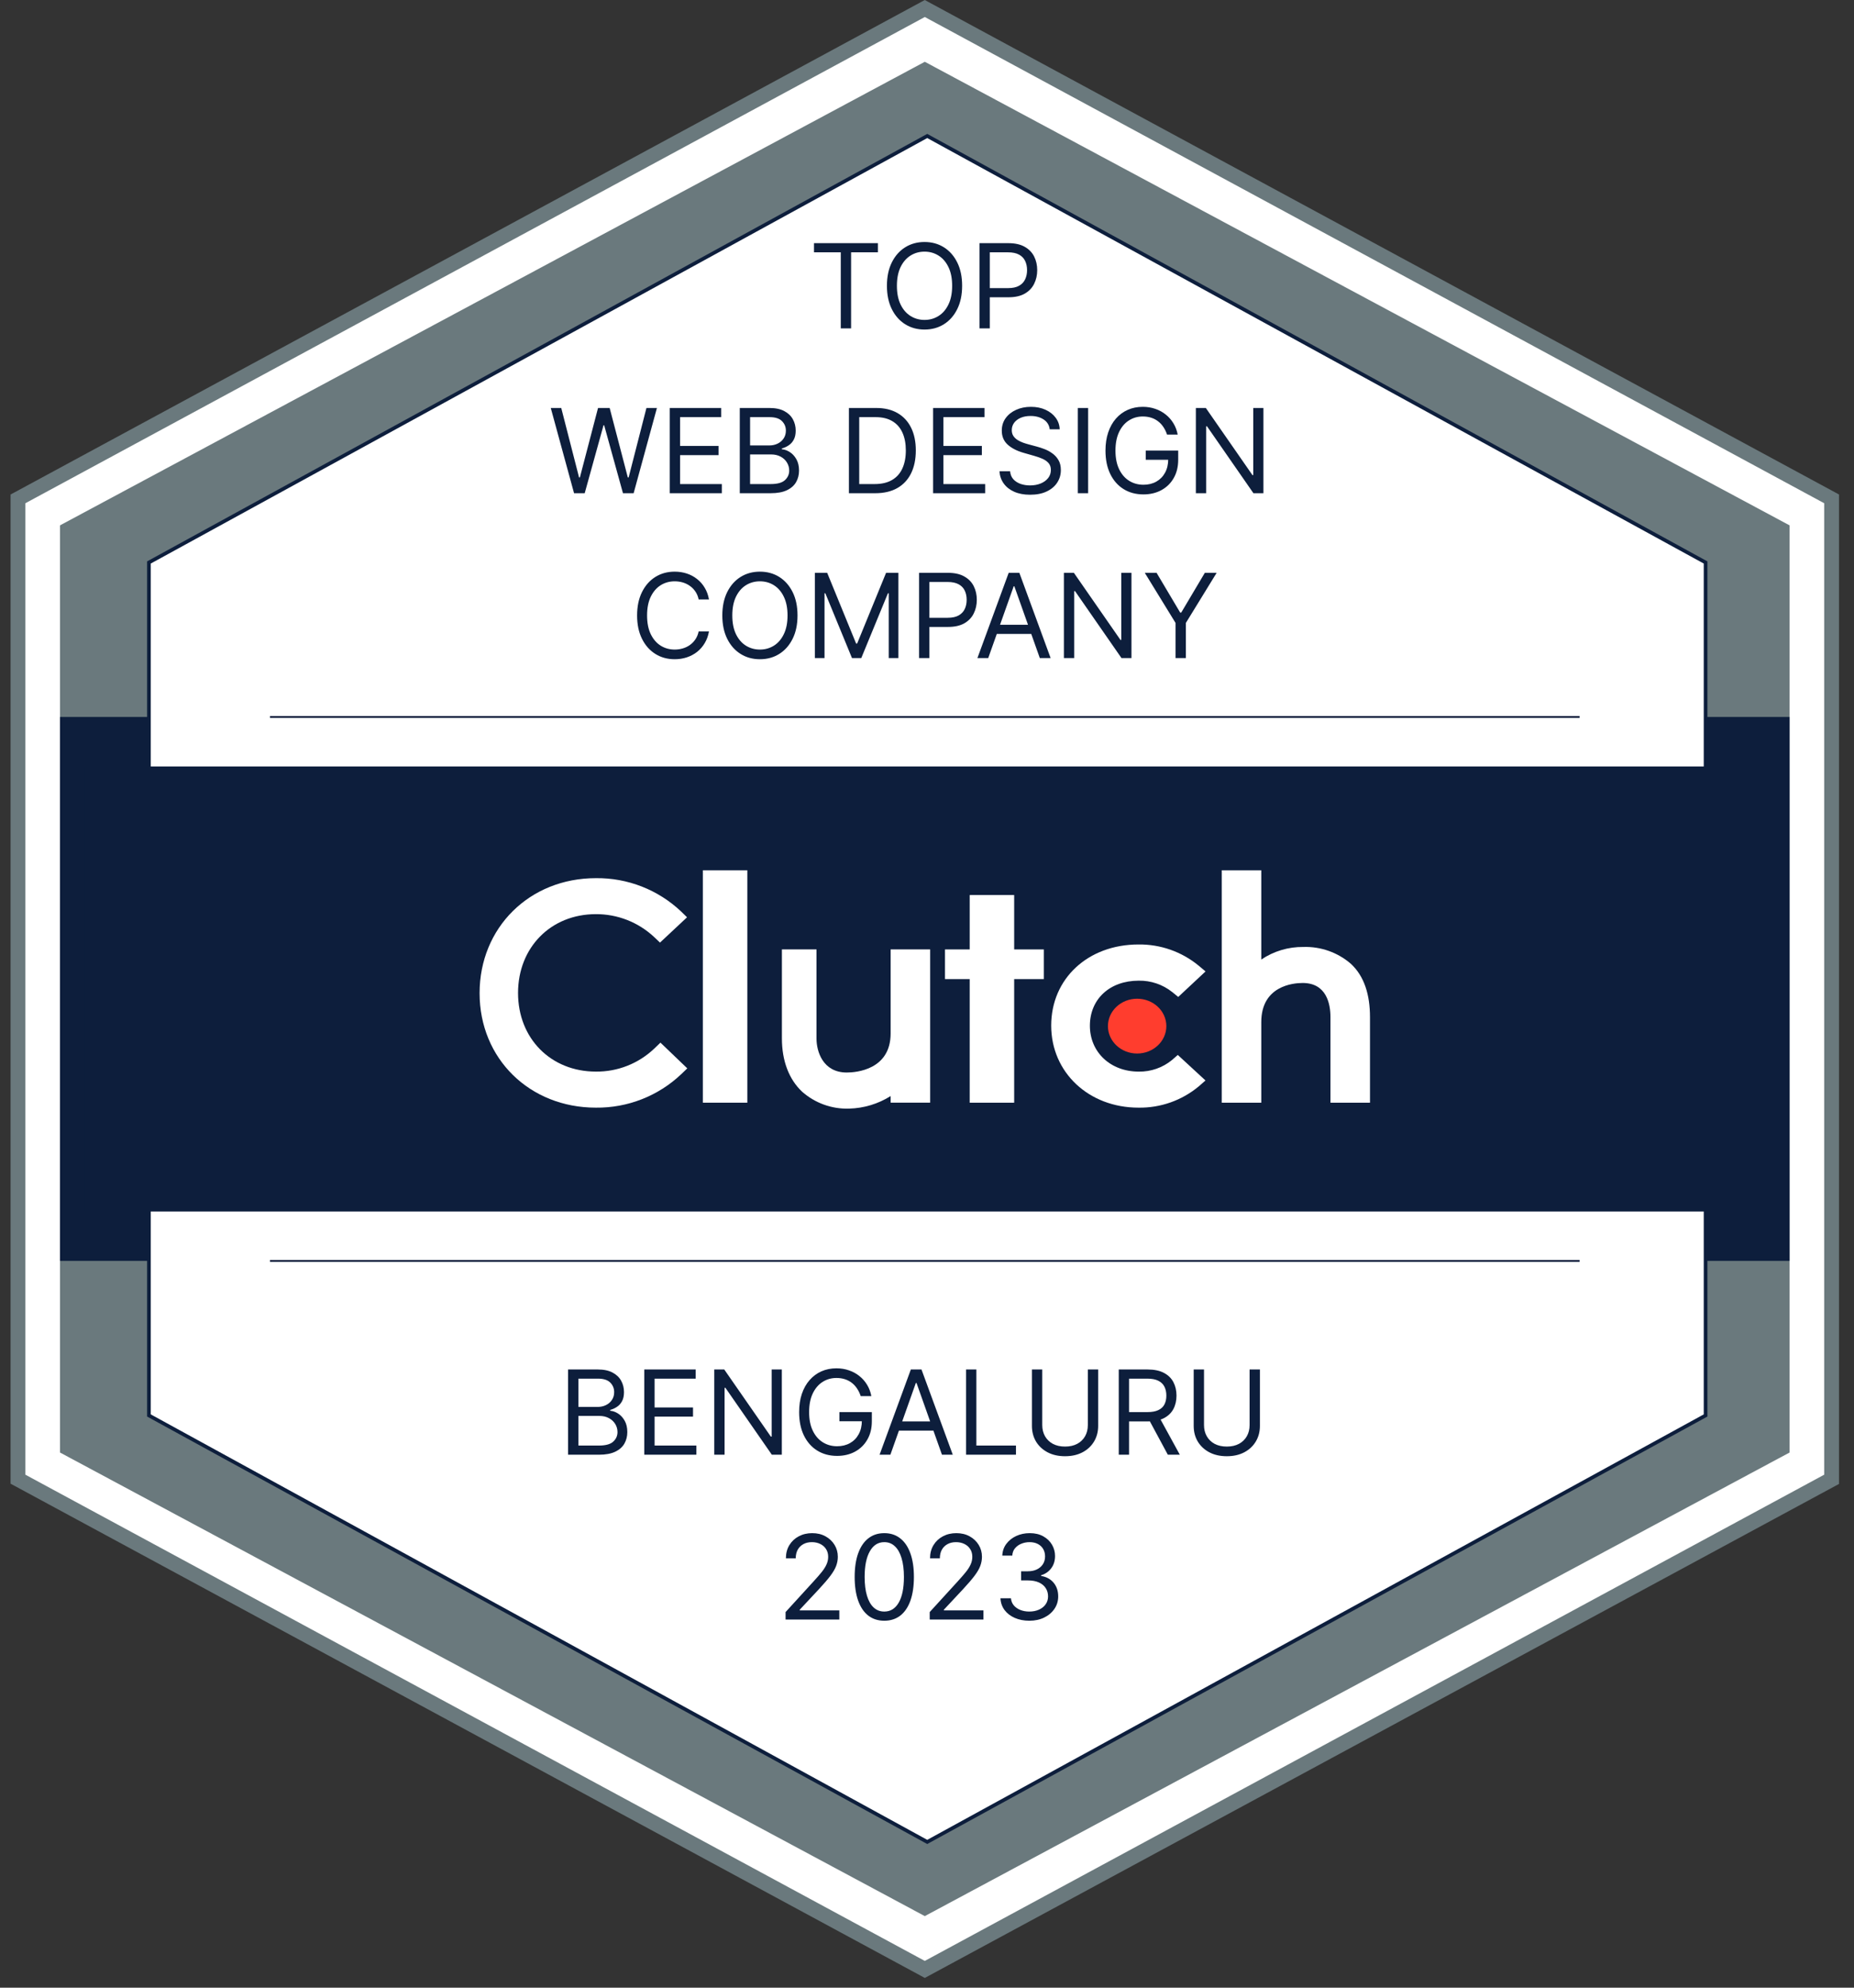 <svg xmlns="http://www.w3.org/2000/svg" width="112" height="120" viewBox="0 0 112 120" fill="none"><rect x="0" y="0" width="112" height="120" fill="#333333" stroke="none"/><g clip-path="url(#clip0_889_230)"><path d="M110.796 30.108V89.301L56.016 118.897L1.236 89.301V30.108L56.016 0.512L110.796 30.108Z" fill="white"></path><path d="M55.867 119.412L55.658 119.298L0.639 89.573V29.853L0.874 29.728L55.867 0L56.075 0.114L111.094 29.853V89.588L55.867 119.412ZM1.534 89.03L55.867 118.384L110.199 89.03V30.381L55.867 1.027L1.534 30.381V89.03Z" fill="#6A797D"></path><path d="M108.109 31.718V87.691L55.867 115.679L3.624 87.691V31.718L55.867 3.73L108.109 31.718Z" fill="#6A797D"></path><path d="M108.109 43.285H3.624V76.123H108.109V43.285Z" fill="#0D1E3C"></path><path d="M103.034 33.957V85.454L56.015 111.201L8.997 85.454V33.957L56.015 8.209L103.034 33.957Z" fill="white" stroke="#0D1E3C" stroke-width="0.221" stroke-miterlimit="10"></path><path d="M106.616 46.273H5.116V73.141H106.616V46.273Z" fill="#0D1E3C"></path><path d="M16.311 76.125H95.422" stroke="#0D1E3C" stroke-width="0.111" stroke-miterlimit="10"></path><path d="M16.311 43.285H95.422" stroke="#0D1E3C" stroke-width="0.111" stroke-miterlimit="10"></path><path d="M45.146 52.541H42.459V66.572H45.146V52.541Z" fill="white"></path><path d="M53.803 62.391C53.803 64.576 51.734 64.75 51.155 64.75C49.704 64.75 49.325 63.472 49.325 62.702V57.316H47.235V62.69C47.235 64.046 47.662 65.164 48.456 65.909C49.238 66.598 50.253 66.964 51.295 66.929C52.184 66.907 53.051 66.645 53.803 66.171V66.571H56.191V57.316H53.803V62.391Z" fill="white"></path><path d="M61.266 54.035H58.58V57.319H57.087V59.11H58.58V66.573H61.266V59.11H63.057V57.319H61.266V54.035Z" fill="white"></path><path d="M70.794 64C70.229 64.461 69.52 64.708 68.79 64.695C67.089 64.695 65.84 63.528 65.84 61.925C65.84 60.322 67.034 59.205 68.79 59.205C69.522 59.192 70.235 59.434 70.808 59.888L71.178 60.187L72.826 58.647L72.413 58.3C71.391 57.457 70.1 57.002 68.775 57.02C65.721 57.02 63.503 59.083 63.503 61.916C63.503 64.749 65.775 66.871 68.775 66.871C70.107 66.892 71.403 66.434 72.426 65.579L72.823 65.23L71.151 63.689L70.793 64H70.794Z" fill="white"></path><path d="M81.609 58.189C80.813 57.5 79.787 57.136 78.735 57.17C77.83 57.159 76.945 57.424 76.194 57.929V52.541H73.806V66.572H76.194V61.706C76.194 59.521 78.113 59.344 78.693 59.344C80.143 59.344 80.373 60.624 80.373 61.395V66.572H82.761V61.407C82.761 60.052 82.415 58.935 81.609 58.189Z" fill="white"></path><path d="M68.694 63.603C69.669 63.603 70.459 62.862 70.459 61.949C70.459 61.035 69.669 60.295 68.694 60.295C67.72 60.295 66.93 61.035 66.93 61.949C66.93 62.862 67.72 63.603 68.694 63.603Z" fill="#FF3D2E"></path><path d="M39.513 63.315C38.564 64.213 37.303 64.709 35.996 64.694C33.274 64.694 31.295 62.694 31.295 59.948C31.295 57.201 33.274 55.189 35.996 55.189C37.295 55.182 38.549 55.672 39.501 56.556L39.871 56.906L41.504 55.378L41.146 55.029C39.756 53.714 37.909 52.993 35.996 53.016C31.987 53.016 28.972 56.002 28.972 59.96C28.972 63.918 31.999 66.871 35.996 66.871C37.915 66.893 39.769 66.166 41.16 64.844L41.519 64.499L39.898 62.946L39.513 63.316V63.315Z" fill="white"></path><path d="M49.173 15.233V14.68H53.033V15.233H51.414V19.826H50.791V15.233H49.173ZM58.122 17.253C58.122 17.796 58.024 18.265 57.828 18.66C57.632 19.056 57.364 19.36 57.022 19.575C56.68 19.789 56.29 19.896 55.851 19.896C55.412 19.896 55.022 19.789 54.68 19.575C54.338 19.36 54.069 19.056 53.873 18.66C53.677 18.265 53.579 17.796 53.579 17.253C53.579 16.71 53.677 16.241 53.873 15.846C54.069 15.45 54.338 15.146 54.68 14.931C55.022 14.717 55.412 14.61 55.851 14.61C56.29 14.61 56.68 14.717 57.022 14.931C57.364 15.146 57.632 15.45 57.828 15.846C58.024 16.241 58.122 16.71 58.122 17.253ZM57.519 17.253C57.519 16.807 57.445 16.431 57.296 16.125C57.148 15.818 56.948 15.586 56.695 15.429C56.444 15.271 56.162 15.192 55.851 15.192C55.539 15.192 55.257 15.271 55.004 15.429C54.753 15.586 54.552 15.818 54.403 16.125C54.256 16.431 54.182 16.807 54.182 17.253C54.182 17.699 54.256 18.075 54.403 18.381C54.552 18.688 54.753 18.92 55.004 19.077C55.257 19.235 55.539 19.314 55.851 19.314C56.162 19.314 56.444 19.235 56.695 19.077C56.948 18.92 57.148 18.688 57.296 18.381C57.445 18.075 57.519 17.699 57.519 17.253ZM59.17 19.826V14.68H60.909C61.313 14.68 61.643 14.753 61.899 14.898C62.157 15.043 62.348 15.238 62.472 15.484C62.596 15.73 62.658 16.005 62.658 16.308C62.658 16.611 62.596 16.887 62.472 17.135C62.35 17.383 62.161 17.581 61.904 17.728C61.648 17.874 61.32 17.947 60.919 17.947H59.673V17.394H60.899C61.175 17.394 61.398 17.346 61.565 17.25C61.733 17.155 61.854 17.026 61.929 16.863C62.006 16.699 62.045 16.514 62.045 16.308C62.045 16.102 62.006 15.918 61.929 15.755C61.854 15.593 61.732 15.466 61.562 15.373C61.393 15.28 61.169 15.233 60.889 15.233H59.793V19.826H59.17Z" fill="#0D1E3C"></path><path d="M34.679 29.777L33.272 24.631H33.905L34.981 28.823H35.031L36.127 24.631H36.83L37.926 28.823H37.976L39.051 24.631H39.685L38.278 29.777H37.634L36.498 25.676H36.458L35.322 29.777H34.679ZM40.461 29.777V24.631H43.567V25.184H41.084V26.923H43.406V27.476H41.084V29.224H43.607V29.777H40.461ZM44.69 29.777V24.631H46.49C46.848 24.631 47.144 24.693 47.377 24.817C47.609 24.939 47.783 25.104 47.897 25.312C48.011 25.518 48.068 25.747 48.068 25.998C48.068 26.219 48.028 26.402 47.95 26.546C47.873 26.69 47.77 26.804 47.643 26.887C47.517 26.971 47.381 27.033 47.233 27.073V27.124C47.391 27.134 47.549 27.189 47.708 27.29C47.867 27.39 48.001 27.534 48.108 27.722C48.215 27.909 48.269 28.139 48.269 28.41C48.269 28.668 48.21 28.9 48.093 29.106C47.975 29.312 47.79 29.476 47.537 29.596C47.285 29.717 46.955 29.777 46.55 29.777H44.69ZM45.313 29.224H46.55C46.957 29.224 47.246 29.146 47.417 28.988C47.589 28.829 47.676 28.637 47.676 28.41C47.676 28.236 47.631 28.075 47.542 27.928C47.454 27.779 47.327 27.66 47.163 27.571C46.999 27.481 46.804 27.435 46.58 27.435H45.313V29.224ZM45.313 26.893H46.469C46.657 26.893 46.826 26.856 46.977 26.782C47.13 26.708 47.25 26.604 47.339 26.47C47.429 26.336 47.475 26.179 47.475 25.998C47.475 25.772 47.396 25.58 47.238 25.422C47.081 25.263 46.831 25.184 46.49 25.184H45.313V26.893ZM52.871 29.777H51.283V24.631H52.941C53.441 24.631 53.868 24.734 54.223 24.94C54.578 25.144 54.85 25.439 55.04 25.822C55.229 26.204 55.324 26.661 55.324 27.194C55.324 27.73 55.228 28.192 55.037 28.579C54.846 28.964 54.568 29.261 54.203 29.468C53.838 29.674 53.394 29.777 52.871 29.777ZM51.906 29.224H52.831C53.256 29.224 53.609 29.142 53.889 28.978C54.169 28.814 54.377 28.58 54.514 28.277C54.652 27.974 54.721 27.613 54.721 27.194C54.721 26.779 54.653 26.421 54.517 26.121C54.381 25.82 54.178 25.588 53.909 25.428C53.639 25.265 53.303 25.184 52.901 25.184H51.906V29.224ZM56.369 29.777V24.631H59.475V25.184H56.992V26.923H59.314V27.476H56.992V29.224H59.515V29.777H56.369ZM63.413 25.918C63.382 25.663 63.26 25.465 63.046 25.325C62.831 25.184 62.568 25.113 62.257 25.113C62.029 25.113 61.829 25.15 61.658 25.224C61.489 25.298 61.357 25.399 61.261 25.528C61.168 25.657 61.121 25.804 61.121 25.968C61.121 26.105 61.153 26.223 61.219 26.322C61.286 26.419 61.371 26.501 61.475 26.566C61.579 26.63 61.688 26.682 61.802 26.724C61.916 26.764 62.02 26.797 62.116 26.822L62.639 26.963C62.773 26.998 62.922 27.047 63.086 27.109C63.252 27.171 63.41 27.255 63.561 27.363C63.713 27.468 63.839 27.604 63.938 27.77C64.037 27.935 64.086 28.139 64.086 28.38C64.086 28.658 64.013 28.91 63.867 29.134C63.723 29.358 63.512 29.537 63.234 29.669C62.958 29.802 62.622 29.868 62.226 29.868C61.858 29.868 61.539 29.808 61.269 29.689C61.001 29.57 60.79 29.405 60.636 29.192C60.483 28.979 60.397 28.732 60.377 28.451H61.02C61.037 28.645 61.102 28.806 61.216 28.933C61.332 29.059 61.478 29.152 61.654 29.215C61.831 29.275 62.022 29.305 62.226 29.305C62.464 29.305 62.678 29.266 62.867 29.189C63.056 29.111 63.206 29.002 63.317 28.863C63.428 28.722 63.483 28.558 63.483 28.37C63.483 28.199 63.435 28.06 63.34 27.953C63.244 27.846 63.118 27.759 62.963 27.692C62.807 27.625 62.639 27.566 62.458 27.516L61.824 27.335C61.422 27.219 61.104 27.054 60.87 26.84C60.635 26.625 60.518 26.345 60.518 25.998C60.518 25.71 60.596 25.459 60.751 25.244C60.909 25.028 61.12 24.86 61.385 24.742C61.651 24.621 61.948 24.561 62.277 24.561C62.608 24.561 62.903 24.62 63.161 24.739C63.419 24.856 63.624 25.017 63.774 25.221C63.927 25.426 64.007 25.658 64.016 25.918H63.413ZM65.734 24.631V29.777H65.111V24.631H65.734ZM70.501 26.239C70.446 26.07 70.373 25.918 70.283 25.784C70.194 25.649 70.088 25.533 69.963 25.438C69.841 25.342 69.702 25.269 69.546 25.219C69.391 25.169 69.22 25.144 69.034 25.144C68.729 25.144 68.452 25.222 68.202 25.38C67.952 25.537 67.754 25.769 67.606 26.076C67.459 26.383 67.385 26.759 67.385 27.204C67.385 27.65 67.46 28.026 67.609 28.332C67.758 28.639 67.96 28.871 68.215 29.029C68.469 29.186 68.756 29.265 69.074 29.265C69.369 29.265 69.629 29.202 69.853 29.076C70.079 28.949 70.255 28.77 70.381 28.538C70.508 28.306 70.572 28.032 70.572 27.717L70.763 27.757H69.215V27.204H71.175V27.757C71.175 28.181 71.084 28.549 70.903 28.863C70.724 29.176 70.476 29.419 70.159 29.591C69.845 29.762 69.483 29.848 69.074 29.848C68.618 29.848 68.218 29.741 67.873 29.526C67.529 29.312 67.261 29.007 67.069 28.611C66.878 28.216 66.782 27.747 66.782 27.204C66.782 26.797 66.837 26.431 66.946 26.106C67.056 25.779 67.212 25.501 67.413 25.272C67.614 25.042 67.852 24.866 68.127 24.744C68.401 24.622 68.704 24.561 69.034 24.561C69.305 24.561 69.558 24.602 69.793 24.684C70.029 24.764 70.239 24.879 70.423 25.028C70.609 25.175 70.764 25.352 70.888 25.558C71.012 25.763 71.098 25.99 71.145 26.239H70.501ZM76.323 24.631V29.777H75.72L72.915 25.737H72.865V29.777H72.242V24.631H72.845L75.66 28.682H75.71V24.631H76.323Z" fill="#0D1E3C"></path><path d="M42.829 36.19H42.206C42.169 36.011 42.104 35.854 42.012 35.718C41.922 35.582 41.811 35.468 41.681 35.376C41.551 35.282 41.408 35.212 41.251 35.165C41.093 35.118 40.929 35.095 40.758 35.095C40.447 35.095 40.164 35.173 39.911 35.331C39.66 35.489 39.46 35.721 39.311 36.027C39.163 36.334 39.09 36.71 39.09 37.155C39.09 37.601 39.163 37.977 39.311 38.284C39.46 38.59 39.66 38.822 39.911 38.98C40.164 39.137 40.447 39.216 40.758 39.216C40.929 39.216 41.093 39.192 41.251 39.145C41.408 39.099 41.551 39.029 41.681 38.937C41.811 38.843 41.922 38.728 42.012 38.593C42.104 38.455 42.169 38.298 42.206 38.12H42.829C42.782 38.383 42.697 38.619 42.572 38.826C42.449 39.034 42.294 39.211 42.11 39.357C41.926 39.501 41.719 39.61 41.489 39.686C41.262 39.761 41.018 39.799 40.758 39.799C40.319 39.799 39.929 39.692 39.587 39.477C39.245 39.263 38.977 38.958 38.781 38.562C38.585 38.167 38.487 37.698 38.487 37.155C38.487 36.613 38.585 36.144 38.781 35.748C38.977 35.353 39.245 35.048 39.587 34.833C39.929 34.619 40.319 34.512 40.758 34.512C41.018 34.512 41.262 34.55 41.489 34.625C41.719 34.7 41.926 34.811 42.11 34.957C42.294 35.101 42.449 35.276 42.572 35.484C42.697 35.69 42.782 35.926 42.829 36.19ZM48.178 37.155C48.178 37.698 48.08 38.167 47.884 38.562C47.688 38.958 47.419 39.263 47.078 39.477C46.736 39.692 46.345 39.799 45.907 39.799C45.468 39.799 45.077 39.692 44.736 39.477C44.394 39.263 44.125 38.958 43.929 38.562C43.733 38.167 43.635 37.698 43.635 37.155C43.635 36.613 43.733 36.144 43.929 35.748C44.125 35.353 44.394 35.048 44.736 34.833C45.077 34.619 45.468 34.512 45.907 34.512C46.345 34.512 46.736 34.619 47.078 34.833C47.419 35.048 47.688 35.353 47.884 35.748C48.08 36.144 48.178 36.613 48.178 37.155ZM47.575 37.155C47.575 36.71 47.501 36.334 47.351 36.027C47.204 35.721 47.004 35.489 46.751 35.331C46.499 35.173 46.218 35.095 45.907 35.095C45.595 35.095 45.313 35.173 45.06 35.331C44.808 35.489 44.608 35.721 44.459 36.027C44.312 36.334 44.238 36.71 44.238 37.155C44.238 37.601 44.312 37.977 44.459 38.284C44.608 38.59 44.808 38.822 45.06 38.98C45.313 39.137 45.595 39.216 45.907 39.216C46.218 39.216 46.499 39.137 46.751 38.98C47.004 38.822 47.204 38.59 47.351 38.284C47.501 37.977 47.575 37.601 47.575 37.155ZM49.226 34.582H49.97L51.719 38.854H51.779L53.528 34.582H54.272V39.728H53.689V35.819H53.639L52.03 39.728H51.468L49.859 35.819H49.809V39.728H49.226V34.582ZM55.521 39.728V34.582H57.26C57.664 34.582 57.994 34.655 58.25 34.801C58.508 34.945 58.699 35.14 58.823 35.386C58.947 35.633 59.009 35.907 59.009 36.211C59.009 36.514 58.947 36.789 58.823 37.037C58.701 37.285 58.512 37.483 58.255 37.63C57.999 37.776 57.671 37.849 57.27 37.849H56.024V37.296H57.25C57.527 37.296 57.749 37.248 57.916 37.153C58.084 37.057 58.205 36.928 58.281 36.766C58.358 36.602 58.396 36.417 58.396 36.211C58.396 36.004 58.358 35.82 58.281 35.658C58.205 35.495 58.083 35.368 57.914 35.276C57.744 35.182 57.52 35.135 57.24 35.135H56.145V39.728H55.521ZM59.699 39.728H59.046L60.935 34.582H61.579L63.468 39.728H62.815L61.277 35.396H61.237L59.699 39.728ZM59.94 37.718H62.574V38.271H59.94V37.718ZM68.351 34.582V39.728H67.748L64.943 35.688H64.893V39.728H64.27V34.582H64.873L67.687 38.633H67.738V34.582H68.351ZM69.156 34.582H69.869L71.296 36.984H71.357L72.784 34.582H73.498L71.638 37.608V39.728H71.015V37.608L69.156 34.582Z" fill="#0D1E3C"></path><path d="M34.318 87.824V82.678H36.117C36.475 82.678 36.771 82.74 37.004 82.864C37.237 82.986 37.41 83.151 37.524 83.359C37.638 83.565 37.695 83.794 37.695 84.045C37.695 84.266 37.656 84.449 37.577 84.593C37.5 84.737 37.398 84.851 37.27 84.934C37.145 85.018 37.008 85.08 36.861 85.12V85.171C37.018 85.181 37.176 85.236 37.336 85.337C37.495 85.437 37.628 85.581 37.735 85.769C37.842 85.956 37.896 86.186 37.896 86.457C37.896 86.715 37.837 86.947 37.72 87.153C37.603 87.359 37.418 87.523 37.165 87.643C36.912 87.764 36.583 87.824 36.177 87.824H34.318ZM34.941 87.271H36.177C36.584 87.271 36.873 87.193 37.044 87.035C37.217 86.876 37.303 86.683 37.303 86.457C37.303 86.283 37.258 86.122 37.17 85.975C37.081 85.826 36.954 85.707 36.79 85.618C36.626 85.528 36.432 85.482 36.207 85.482H34.941V87.271ZM34.941 84.939H36.097C36.284 84.939 36.453 84.903 36.604 84.829C36.757 84.755 36.877 84.651 36.966 84.517C37.057 84.383 37.102 84.226 37.102 84.045C37.102 83.819 37.023 83.627 36.866 83.469C36.708 83.31 36.459 83.231 36.117 83.231H34.941V84.939ZM38.92 87.824V82.678H42.026V83.231H39.543V84.97H41.865V85.522H39.543V87.271H42.066V87.824H38.92ZM47.23 82.678V87.824H46.627L43.822 83.784H43.772V87.824H43.149V82.678H43.752L46.566 86.729H46.617V82.678H47.23ZM51.995 84.286C51.94 84.117 51.867 83.965 51.776 83.831C51.688 83.696 51.581 83.58 51.457 83.484C51.335 83.389 51.196 83.316 51.04 83.266C50.884 83.216 50.713 83.191 50.527 83.191C50.222 83.191 49.945 83.269 49.696 83.427C49.446 83.584 49.248 83.816 49.1 84.123C48.953 84.429 48.879 84.805 48.879 85.251C48.879 85.697 48.953 86.073 49.103 86.379C49.252 86.686 49.454 86.918 49.708 87.075C49.963 87.233 50.249 87.312 50.568 87.312C50.862 87.312 51.122 87.249 51.347 87.123C51.573 86.996 51.749 86.817 51.874 86.585C52.002 86.353 52.065 86.079 52.065 85.764L52.256 85.804H50.708V85.251H52.668V85.804C52.668 86.228 52.578 86.596 52.397 86.909C52.218 87.223 51.97 87.466 51.653 87.638C51.338 87.809 50.976 87.895 50.568 87.895C50.112 87.895 49.712 87.787 49.367 87.573C49.023 87.359 48.755 87.054 48.562 86.658C48.371 86.263 48.276 85.794 48.276 85.251C48.276 84.844 48.33 84.478 48.439 84.153C48.55 83.826 48.706 83.548 48.907 83.319C49.108 83.089 49.346 82.913 49.62 82.791C49.895 82.669 50.197 82.608 50.527 82.608C50.799 82.608 51.052 82.648 51.286 82.731C51.523 82.811 51.733 82.926 51.917 83.075C52.103 83.222 52.258 83.399 52.382 83.605C52.506 83.809 52.591 84.037 52.638 84.286H51.995ZM53.788 87.824H53.135L55.024 82.678H55.667L57.557 87.824H56.904L55.366 83.492H55.326L53.788 87.824ZM54.029 85.814H56.663V86.367H54.029V85.814ZM58.359 87.824V82.678H58.982V87.271H61.374V87.824H58.359ZM65.716 82.678H66.34V86.085C66.34 86.437 66.257 86.751 66.091 87.028C65.927 87.302 65.695 87.519 65.395 87.678C65.095 87.836 64.743 87.915 64.339 87.915C63.936 87.915 63.584 87.836 63.284 87.678C62.984 87.519 62.751 87.302 62.585 87.028C62.421 86.751 62.339 86.437 62.339 86.085V82.678H62.962V86.035C62.962 86.286 63.018 86.51 63.128 86.706C63.239 86.9 63.396 87.054 63.601 87.166C63.807 87.276 64.053 87.332 64.339 87.332C64.626 87.332 64.872 87.276 65.078 87.166C65.284 87.054 65.442 86.9 65.551 86.706C65.661 86.51 65.716 86.286 65.716 86.035V82.678ZM67.584 87.824V82.678H69.323C69.725 82.678 70.055 82.746 70.313 82.884C70.571 83.02 70.762 83.206 70.886 83.444C71.01 83.682 71.072 83.953 71.072 84.256C71.072 84.559 71.01 84.828 70.886 85.063C70.762 85.297 70.572 85.481 70.316 85.615C70.059 85.748 69.732 85.814 69.333 85.814H67.926V85.251H69.313C69.588 85.251 69.809 85.211 69.976 85.13C70.146 85.05 70.268 84.936 70.343 84.789C70.42 84.64 70.459 84.462 70.459 84.256C70.459 84.05 70.42 83.87 70.343 83.716C70.266 83.562 70.143 83.443 69.974 83.359C69.805 83.273 69.581 83.231 69.303 83.231H68.207V87.824H67.584ZM70.007 85.512L71.273 87.824H70.549L69.303 85.512H70.007ZM75.488 82.678H76.111V86.085C76.111 86.437 76.028 86.751 75.862 87.028C75.698 87.302 75.466 87.519 75.166 87.678C74.866 87.836 74.514 87.915 74.111 87.915C73.707 87.915 73.355 87.836 73.055 87.678C72.755 87.519 72.523 87.302 72.357 87.028C72.192 86.751 72.111 86.437 72.111 86.085V82.678H72.734V86.035C72.734 86.286 72.789 86.51 72.9 86.706C73.01 86.9 73.168 87.054 73.372 87.166C73.578 87.276 73.824 87.332 74.111 87.332C74.397 87.332 74.643 87.276 74.85 87.166C75.055 87.054 75.213 86.9 75.322 86.706C75.433 86.51 75.488 86.286 75.488 86.035V82.678Z" fill="#0D1E3C"></path><path d="M47.457 97.775V97.323L49.155 95.464C49.355 95.246 49.519 95.056 49.648 94.896C49.777 94.733 49.872 94.581 49.934 94.438C49.998 94.294 50.03 94.144 50.03 93.986C50.03 93.805 49.986 93.648 49.899 93.516C49.814 93.384 49.696 93.281 49.547 93.21C49.398 93.138 49.231 93.102 49.045 93.102C48.847 93.102 48.675 93.142 48.527 93.225C48.381 93.305 48.268 93.418 48.188 93.564C48.109 93.71 48.07 93.88 48.07 94.076H47.477C47.477 93.775 47.546 93.51 47.685 93.282C47.824 93.055 48.014 92.877 48.253 92.75C48.494 92.622 48.765 92.559 49.065 92.559C49.366 92.559 49.633 92.622 49.866 92.75C50.099 92.877 50.282 93.049 50.414 93.265C50.547 93.481 50.613 93.721 50.613 93.986C50.613 94.175 50.578 94.36 50.51 94.541C50.443 94.721 50.325 94.921 50.158 95.142C49.992 95.361 49.762 95.629 49.467 95.946L48.311 97.182V97.223H50.703V97.775H47.457ZM53.42 97.846C53.041 97.846 52.718 97.743 52.452 97.537C52.186 97.329 51.982 97.028 51.842 96.635C51.701 96.239 51.63 95.762 51.63 95.202C51.63 94.646 51.701 94.171 51.842 93.777C51.984 93.382 52.188 93.081 52.455 92.873C52.723 92.663 53.044 92.559 53.42 92.559C53.795 92.559 54.116 92.663 54.382 92.873C54.65 93.081 54.854 93.382 54.995 93.777C55.138 94.171 55.209 94.646 55.209 95.202C55.209 95.762 55.138 96.239 54.998 96.635C54.857 97.028 54.653 97.329 54.387 97.537C54.121 97.743 53.798 97.846 53.42 97.846ZM53.42 97.293C53.795 97.293 54.086 97.112 54.294 96.75C54.502 96.388 54.606 95.872 54.606 95.202C54.606 94.757 54.558 94.377 54.462 94.064C54.369 93.751 54.233 93.512 54.055 93.348C53.88 93.183 53.667 93.102 53.42 93.102C53.048 93.102 52.757 93.285 52.548 93.652C52.338 94.017 52.233 94.534 52.233 95.202C52.233 95.648 52.28 96.026 52.374 96.338C52.468 96.65 52.603 96.887 52.779 97.049C52.956 97.212 53.17 97.293 53.42 97.293ZM56.164 97.775V97.323L57.862 95.464C58.062 95.246 58.226 95.056 58.355 94.896C58.484 94.733 58.579 94.581 58.641 94.438C58.705 94.294 58.737 94.144 58.737 93.986C58.737 93.805 58.693 93.648 58.606 93.516C58.521 93.384 58.404 93.281 58.254 93.21C58.105 93.138 57.938 93.102 57.752 93.102C57.554 93.102 57.382 93.142 57.234 93.225C57.088 93.305 56.975 93.418 56.895 93.564C56.816 93.71 56.777 93.88 56.777 94.076H56.184C56.184 93.775 56.253 93.51 56.392 93.282C56.531 93.055 56.721 92.877 56.96 92.75C57.202 92.622 57.472 92.559 57.772 92.559C58.073 92.559 58.341 92.622 58.574 92.75C58.806 92.877 58.989 93.049 59.121 93.265C59.254 93.481 59.32 93.721 59.32 93.986C59.32 94.175 59.285 94.36 59.217 94.541C59.15 94.721 59.032 94.921 58.865 95.142C58.699 95.361 58.469 95.629 58.174 95.946L57.018 97.182V97.223H59.41V97.775H56.164ZM62.187 97.846C61.855 97.846 61.56 97.789 61.3 97.675C61.042 97.561 60.837 97.403 60.684 97.2C60.533 96.996 60.451 96.758 60.438 96.489H61.071C61.085 96.655 61.142 96.798 61.242 96.918C61.343 97.037 61.474 97.13 61.637 97.195C61.799 97.26 61.979 97.293 62.177 97.293C62.398 97.293 62.594 97.254 62.765 97.177C62.936 97.1 63.07 96.993 63.167 96.856C63.264 96.718 63.313 96.559 63.313 96.378C63.313 96.189 63.266 96.022 63.172 95.878C63.078 95.732 62.941 95.618 62.76 95.536C62.579 95.454 62.358 95.413 62.096 95.413H61.684V94.861H62.096C62.301 94.861 62.48 94.824 62.634 94.75C62.79 94.676 62.911 94.572 62.999 94.438C63.087 94.304 63.132 94.147 63.132 93.966C63.132 93.792 63.093 93.64 63.016 93.511C62.939 93.382 62.83 93.281 62.69 93.21C62.55 93.138 62.386 93.102 62.197 93.102C62.02 93.102 61.852 93.134 61.694 93.2C61.539 93.263 61.411 93.356 61.312 93.478C61.214 93.599 61.16 93.745 61.152 93.916H60.549C60.559 93.646 60.64 93.41 60.792 93.207C60.945 93.003 61.144 92.844 61.39 92.73C61.638 92.616 61.911 92.559 62.207 92.559C62.525 92.559 62.798 92.623 63.026 92.752C63.254 92.879 63.429 93.048 63.551 93.257C63.674 93.467 63.735 93.693 63.735 93.936C63.735 94.225 63.659 94.473 63.506 94.677C63.355 94.881 63.15 95.023 62.891 95.102V95.142C63.216 95.195 63.469 95.334 63.652 95.556C63.835 95.778 63.926 96.052 63.926 96.378C63.926 96.658 63.85 96.909 63.697 97.132C63.547 97.353 63.34 97.528 63.079 97.655C62.818 97.782 62.52 97.846 62.187 97.846Z" fill="#0D1E3C"></path></g><defs><clipPath id="clip0_889_230"><rect width="110.456" height="119.412" fill="white" transform="translate(0.639)"></rect></clipPath></defs></svg>